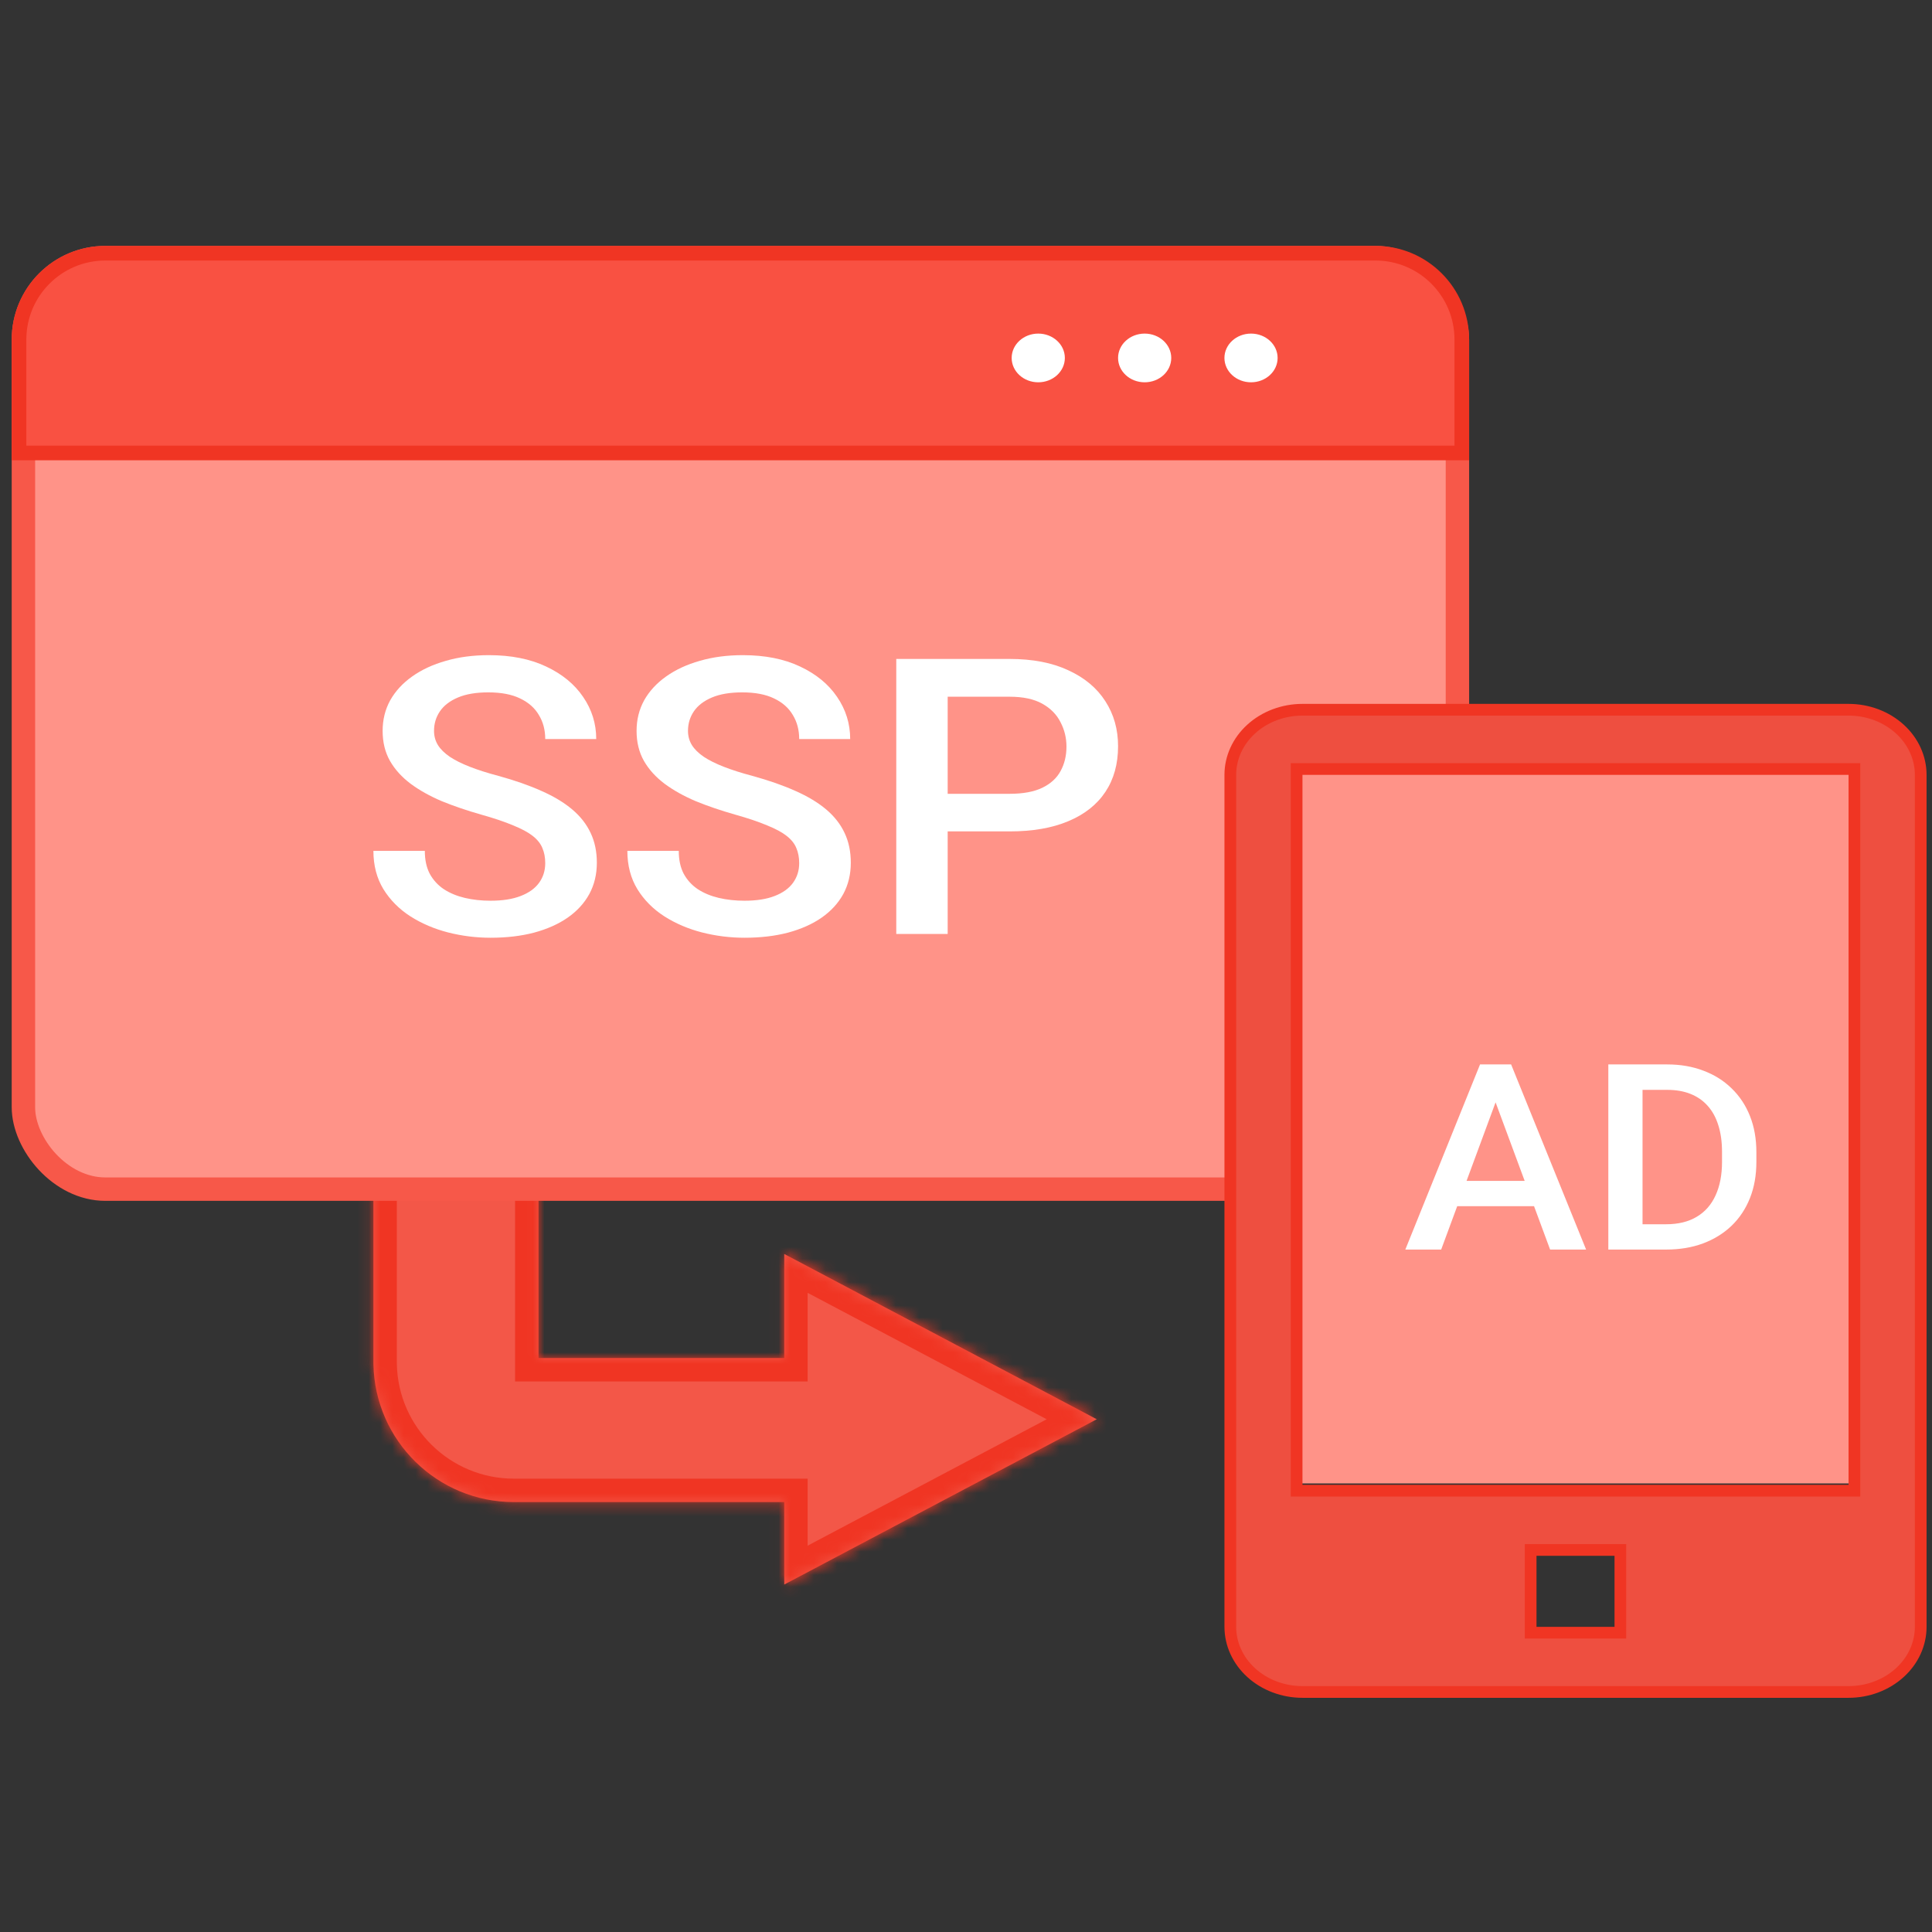 <svg width="165" height="165" viewBox="0 0 165 165" fill="none" xmlns="http://www.w3.org/2000/svg">
<rect x="0" y="0" width="165" height="165" fill="#333333" stroke="none"/>
<mask id="path-1-inside-1_3323_2387" fill="white">
<path fill-rule="evenodd" clip-rule="evenodd" d="M31.89 95.067H45.992V115.981H66.976V107.093L93.669 121.21L66.976 135.326V128.283H45.992V128.283H43.89C37.344 128.283 32.022 123.041 31.893 116.525C31.891 116.445 31.89 116.364 31.89 116.283V115.981L31.89 95.067Z"/>
</mask>
<path fill-rule="evenodd" clip-rule="evenodd" d="M31.89 95.067H45.992V115.981H66.976V107.093L93.669 121.21L66.976 135.326V128.283H45.992V128.283H43.89C37.344 128.283 32.022 123.041 31.893 116.525C31.891 116.445 31.89 116.364 31.89 116.283V115.981L31.89 95.067Z" fill="#F35748"/>
<path d="M45.992 95.067H47.992V93.067H45.992V95.067ZM31.89 95.067V93.067H29.89L29.89 95.067L31.89 95.067ZM45.992 115.981H43.992V117.981H45.992V115.981ZM66.976 115.981V117.981H68.976V115.981H66.976ZM66.976 107.093L67.911 105.325L64.976 103.773V107.093H66.976ZM93.669 121.21L94.604 122.978L97.947 121.21L94.604 119.442L93.669 121.21ZM66.976 135.326H64.976V138.647L67.911 137.094L66.976 135.326ZM66.976 128.283H68.976V126.283H66.976V128.283ZM45.992 128.283V126.283H43.992V128.283H45.992ZM45.992 128.283V130.283H47.992V128.283H45.992ZM31.893 116.525L33.892 116.486L33.892 116.486L31.893 116.525ZM31.89 115.981H29.89H31.89ZM45.992 93.067H31.89V97.067H45.992V93.067ZM47.992 115.981V95.067H43.992V115.981H47.992ZM66.976 113.981H45.992V117.981H66.976V113.981ZM68.976 115.981V107.093H64.976V115.981H68.976ZM66.041 108.861L92.734 122.978L94.604 119.442L67.911 105.325L66.041 108.861ZM92.734 119.442L66.041 133.558L67.911 137.094L94.604 122.978L92.734 119.442ZM68.976 135.326V128.283H64.976V135.326H68.976ZM45.992 130.283H66.976V126.283H45.992V130.283ZM47.992 128.283V128.283H43.992V128.283H47.992ZM43.89 130.283H45.992V126.283H43.89V130.283ZM29.893 116.565C30.044 124.167 36.252 130.283 43.89 130.283V126.283C38.435 126.283 34 121.915 33.892 116.486L29.893 116.565ZM29.89 116.283C29.89 116.377 29.891 116.471 29.893 116.565L33.892 116.486C33.891 116.418 33.89 116.351 33.89 116.283H29.89ZM29.89 115.981V116.283H33.89V115.981H29.89ZM29.89 95.067L29.89 115.981H33.89L33.89 95.067L29.89 95.067Z" fill="#F03523" mask="url(#path-1-inside-1_3323_2387)"/>
<rect x="2" y="22" width="122.469" height="79.557" rx="7" fill="#FF9388" stroke="#F75849" stroke-width="2"/>
<path d="M1.625 29C1.625 24.927 4.927 21.625 9 21.625H117.469C121.542 21.625 124.844 24.927 124.844 29V38.683H1.625V29Z" fill="#F95142" stroke="#F03523" stroke-width="1.25"/>
<path d="M46.565 73.715C46.565 73.231 46.484 72.801 46.32 72.424C46.169 72.048 45.895 71.704 45.498 71.392C45.102 71.08 44.542 70.779 43.819 70.489C43.108 70.187 42.198 69.881 41.091 69.569C39.878 69.225 38.758 68.843 37.732 68.424C36.718 67.993 35.832 67.499 35.074 66.939C34.316 66.369 33.727 65.719 33.307 64.987C32.887 64.245 32.678 63.39 32.678 62.422C32.678 61.465 32.893 60.594 33.325 59.809C33.768 59.024 34.392 58.346 35.196 57.776C36.012 57.195 36.974 56.749 38.082 56.437C39.19 56.114 40.414 55.953 41.755 55.953C43.644 55.953 45.271 56.276 46.635 56.921C48.011 57.566 49.066 58.432 49.801 59.518C50.547 60.605 50.92 61.804 50.92 63.116H46.565C46.565 62.342 46.385 61.659 46.023 61.067C45.673 60.465 45.137 59.992 44.414 59.647C43.703 59.303 42.799 59.131 41.703 59.131C40.665 59.131 39.802 59.276 39.114 59.567C38.426 59.857 37.913 60.25 37.575 60.744C37.237 61.239 37.068 61.798 37.068 62.422C37.068 62.863 37.178 63.267 37.4 63.632C37.622 63.987 37.96 64.32 38.414 64.632C38.869 64.933 39.441 65.219 40.129 65.487C40.817 65.756 41.627 66.014 42.56 66.262C43.971 66.649 45.201 67.079 46.25 67.552C47.3 68.015 48.174 68.542 48.874 69.133C49.574 69.725 50.098 70.397 50.448 71.15C50.798 71.892 50.973 72.736 50.973 73.683C50.973 74.672 50.757 75.565 50.326 76.361C49.894 77.146 49.276 77.818 48.472 78.377C47.679 78.926 46.723 79.351 45.603 79.652C44.495 79.942 43.26 80.087 41.895 80.087C40.671 80.087 39.464 79.937 38.275 79.636C37.097 79.334 36.024 78.877 35.056 78.264C34.088 77.641 33.319 76.866 32.747 75.941C32.176 75.006 31.89 73.914 31.89 72.666H36.281C36.281 73.43 36.42 74.081 36.7 74.618C36.992 75.156 37.394 75.597 37.907 75.941C38.42 76.275 39.015 76.522 39.691 76.683C40.379 76.845 41.114 76.925 41.895 76.925C42.921 76.925 43.778 76.791 44.466 76.522C45.166 76.253 45.691 75.877 46.041 75.393C46.39 74.909 46.565 74.35 46.565 73.715Z" fill="white"/>
<path d="M68.254 73.715C68.254 73.231 68.172 72.801 68.009 72.424C67.858 72.048 67.584 71.704 67.187 71.392C66.791 71.08 66.231 70.779 65.508 70.489C64.797 70.187 63.887 69.881 62.779 69.569C61.567 69.225 60.447 68.843 59.421 68.424C58.407 67.993 57.52 67.499 56.763 66.939C56.005 66.369 55.416 65.719 54.996 64.987C54.576 64.245 54.366 63.39 54.366 62.422C54.366 61.465 54.582 60.594 55.013 59.809C55.456 59.024 56.08 58.346 56.885 57.776C57.701 57.195 58.663 56.749 59.771 56.437C60.879 56.114 62.103 55.953 63.444 55.953C65.333 55.953 66.96 56.276 68.324 56.921C69.7 57.566 70.755 58.432 71.49 59.518C72.236 60.605 72.609 61.804 72.609 63.116H68.254C68.254 62.342 68.073 61.659 67.712 61.067C67.362 60.465 66.826 59.992 66.103 59.647C65.391 59.303 64.488 59.131 63.392 59.131C62.354 59.131 61.491 59.276 60.803 59.567C60.115 59.857 59.602 60.25 59.264 60.744C58.925 61.239 58.757 61.798 58.757 62.422C58.757 62.863 58.867 63.267 59.089 63.632C59.31 63.987 59.648 64.32 60.103 64.632C60.558 64.933 61.129 65.219 61.817 65.487C62.505 65.756 63.316 66.014 64.249 66.262C65.659 66.649 66.89 67.079 67.939 67.552C68.989 68.015 69.863 68.542 70.563 69.133C71.263 69.725 71.787 70.397 72.137 71.15C72.487 71.892 72.662 72.736 72.662 73.683C72.662 74.672 72.446 75.565 72.015 76.361C71.583 77.146 70.965 77.818 70.16 78.377C69.368 78.926 68.412 79.351 67.292 79.652C66.184 79.942 64.948 80.087 63.584 80.087C62.36 80.087 61.153 79.937 59.963 79.636C58.786 79.334 57.713 78.877 56.745 78.264C55.777 77.641 55.008 76.866 54.436 75.941C53.865 75.006 53.579 73.914 53.579 72.666H57.969C57.969 73.43 58.109 74.081 58.389 74.618C58.681 75.156 59.083 75.597 59.596 75.941C60.109 76.275 60.704 76.522 61.38 76.683C62.068 76.845 62.803 76.925 63.584 76.925C64.61 76.925 65.467 76.791 66.155 76.522C66.855 76.253 67.379 75.877 67.729 75.393C68.079 74.909 68.254 74.35 68.254 73.715Z" fill="white"/>
<path d="M86.217 71.005H79.588V67.794H86.217C87.372 67.794 88.305 67.622 89.016 67.278C89.727 66.934 90.246 66.461 90.573 65.858C90.911 65.245 91.08 64.546 91.08 63.761C91.08 63.019 90.911 62.325 90.573 61.68C90.246 61.024 89.727 60.497 89.016 60.099C88.305 59.701 87.372 59.502 86.217 59.502H80.935V79.765H76.545V56.276H86.217C88.188 56.276 89.861 56.598 91.237 57.244C92.625 57.878 93.68 58.76 94.403 59.889C95.126 61.008 95.487 62.288 95.487 63.729C95.487 65.245 95.126 66.547 94.403 67.633C93.68 68.719 92.625 69.553 91.237 70.133C89.861 70.714 88.188 71.005 86.217 71.005Z" fill="white"/>
<ellipse cx="88.671" cy="30.57" rx="2.271" ry="2.08" fill="white"/>
<ellipse cx="97.758" cy="30.57" rx="2.271" ry="2.08" fill="white"/>
<ellipse cx="106.842" cy="30.57" rx="2.271" ry="2.08" fill="white"/>
<rect x="110.932" y="65.939" width="47.243" height="60.752" fill="#FF9388"/>
<path d="M137.886 139.437H138.386V138.937V132.873V132.373H137.886H131.223H130.723V132.873V138.937V139.437H131.223H137.886ZM110.736 126.81V127.31H111.236H157.874H158.374V126.81V66.177V65.677H157.874H111.236H110.736V66.177V126.81ZM111.236 60.614H157.874C159.522 60.614 161.095 61.211 162.248 62.26C163.4 63.307 164.036 64.718 164.036 66.177V138.937C164.036 140.396 163.4 141.807 162.248 142.854C161.095 143.903 159.522 144.5 157.874 144.5H111.236C109.587 144.5 108.014 143.903 106.861 142.854C105.71 141.807 105.073 140.396 105.073 138.937V66.177C105.073 64.718 105.71 63.307 106.861 62.26C108.014 61.211 109.587 60.614 111.236 60.614Z" fill="#EE4F40" stroke="#F03523"/>
<path d="M128.147 93.012L123.082 106.717H120.02L126.401 90.906H128.357L128.147 93.012ZM132.385 106.717L127.309 93.012L127.087 90.906H129.055L135.459 106.717H132.385ZM132.141 100.853V103.014H122.919V100.853H132.141Z" fill="white"/>
<path d="M142.282 106.717H138.661L138.684 104.556H142.282C143.33 104.556 144.207 104.342 144.913 103.915C145.627 103.488 146.163 102.876 146.52 102.08C146.885 101.284 147.067 100.335 147.067 99.235V98.377C147.067 97.523 146.963 96.766 146.753 96.107C146.551 95.449 146.248 94.895 145.845 94.446C145.449 93.997 144.96 93.657 144.378 93.425C143.803 93.193 143.14 93.078 142.387 93.078H138.591V90.906H142.387C143.512 90.906 144.541 91.083 145.472 91.438C146.404 91.785 147.207 92.288 147.882 92.947C148.565 93.606 149.089 94.395 149.454 95.315C149.819 96.234 150.001 97.262 150.001 98.399V99.235C150.001 100.372 149.819 101.4 149.454 102.319C149.089 103.238 148.565 104.028 147.882 104.686C147.199 105.338 146.384 105.841 145.437 106.196C144.498 106.543 143.446 106.717 142.282 106.717ZM140.279 90.906V106.717H137.357V90.906H140.279Z" fill="white"/>
</svg>
